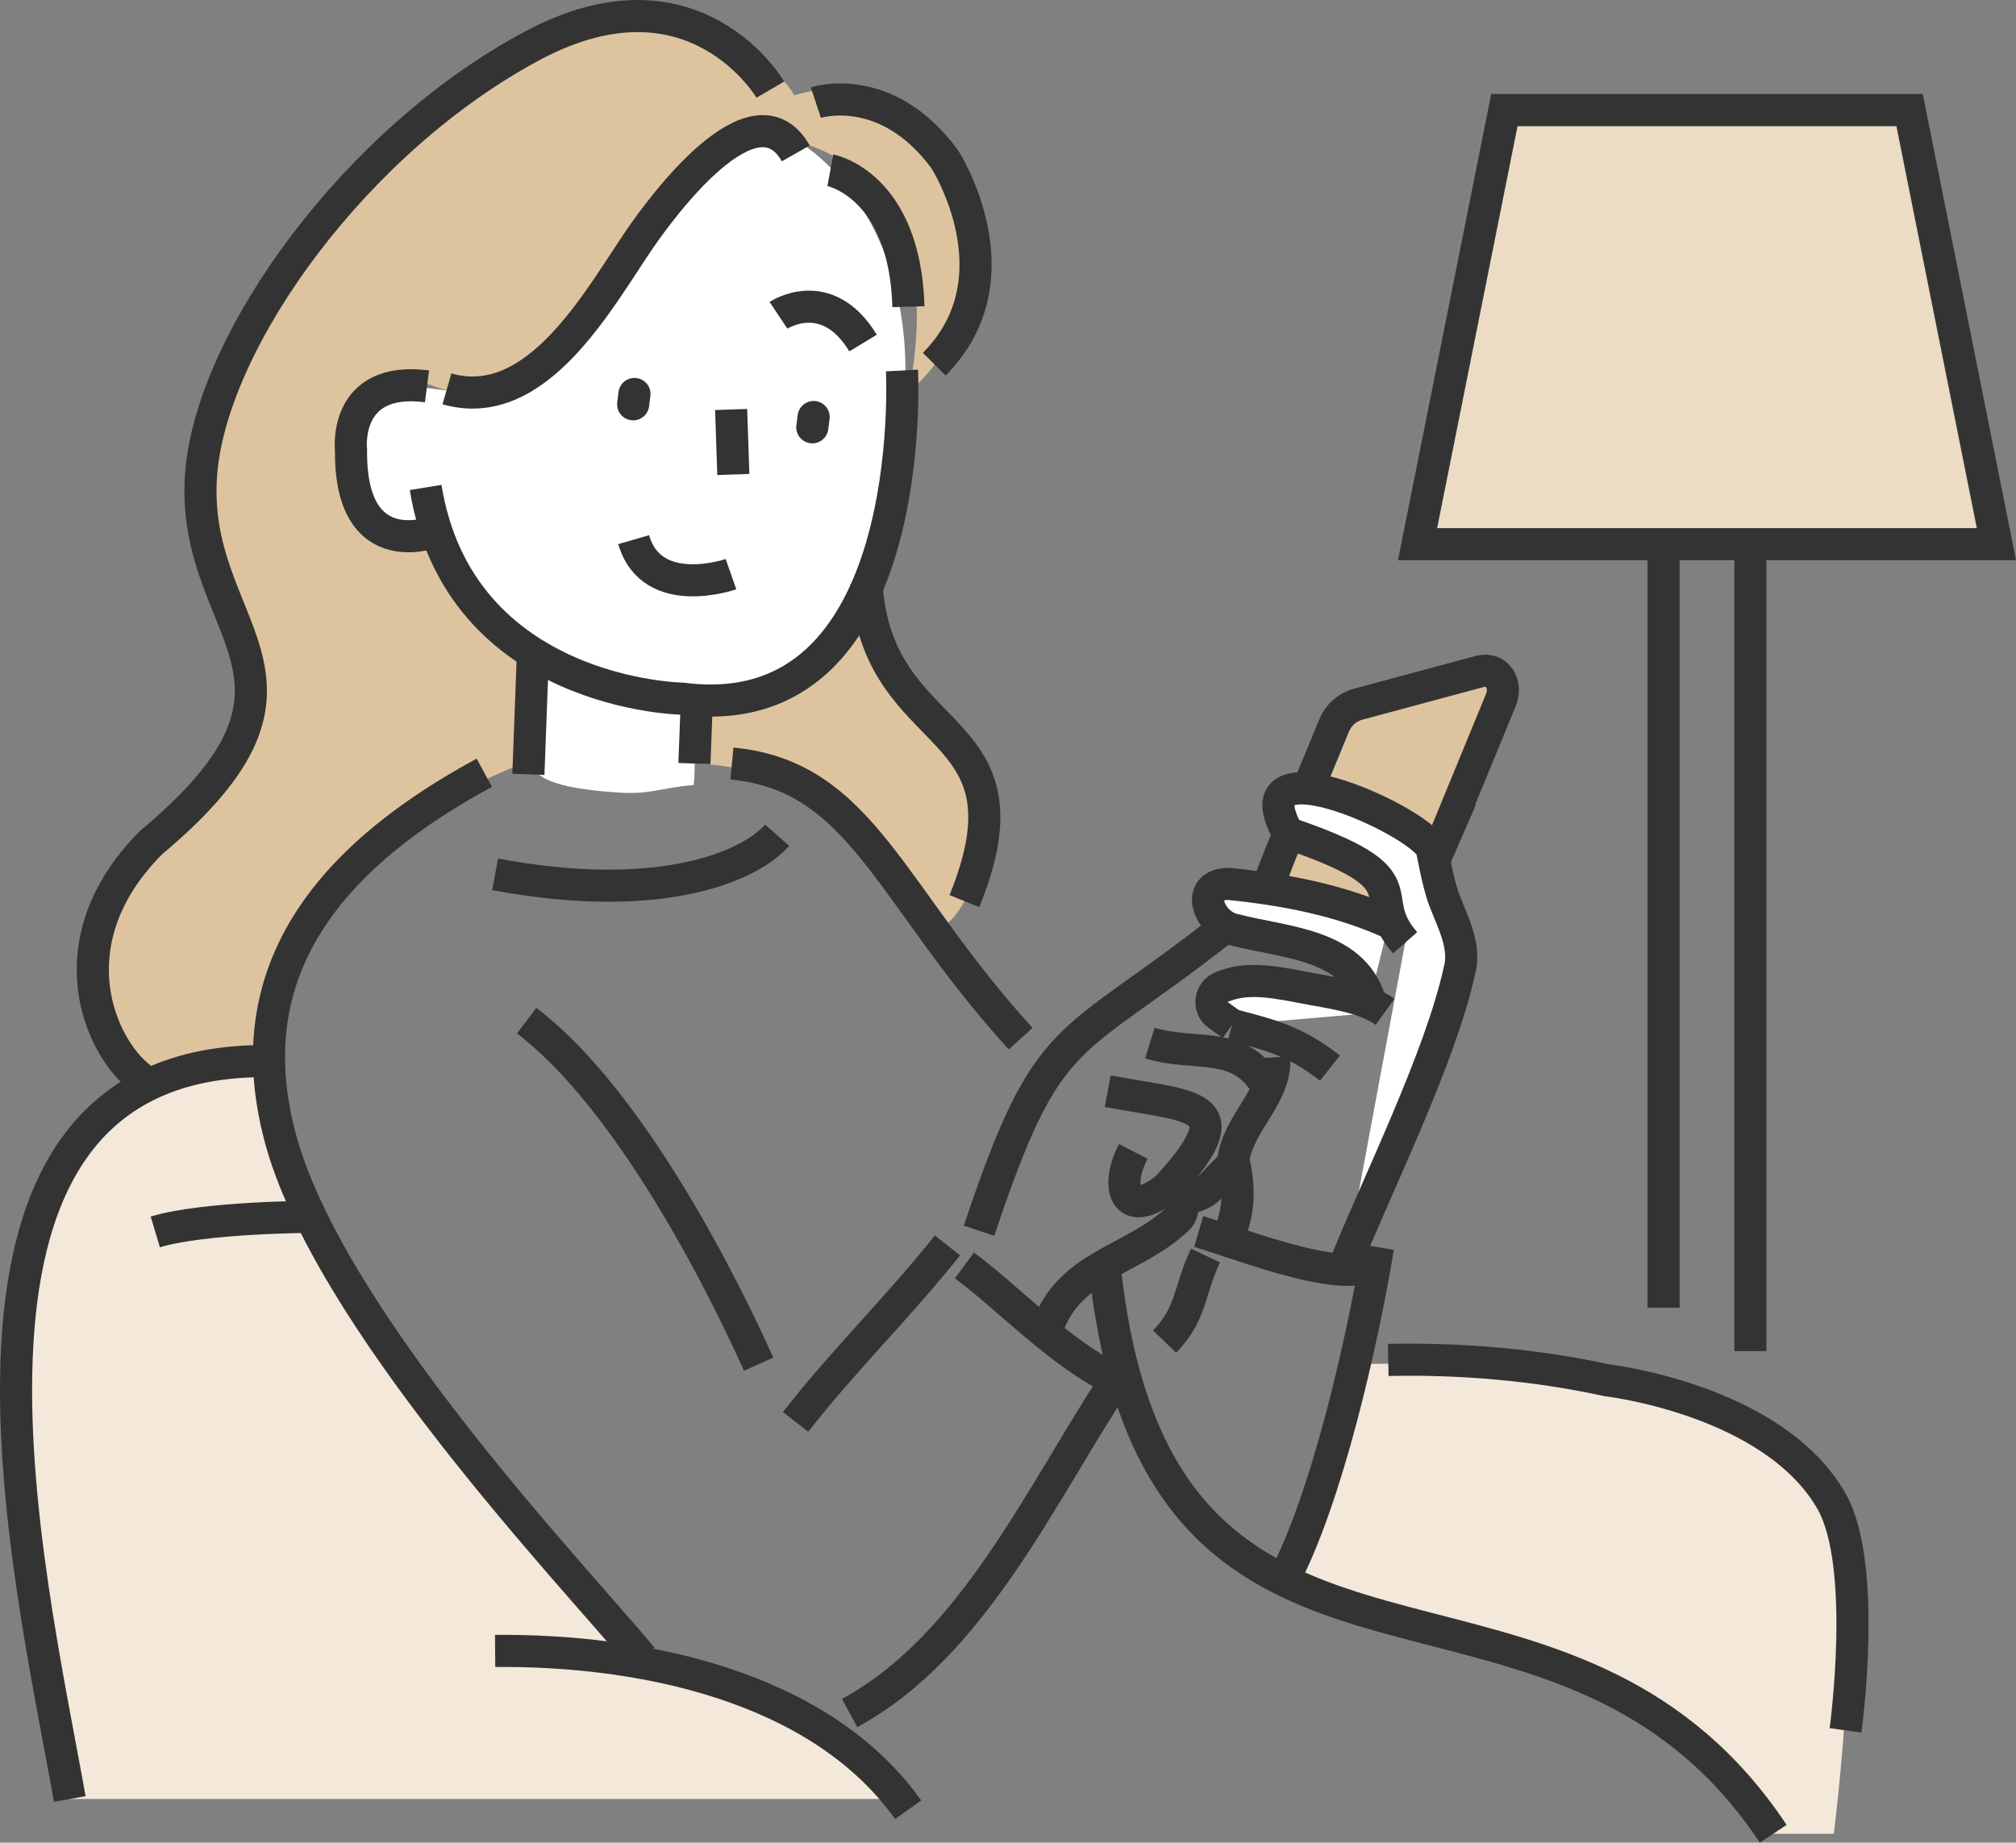 <?xml version="1.0" encoding="UTF-8"?><svg id="_レイヤー_2" xmlns="http://www.w3.org/2000/svg" width="81.629" height="74.627" viewBox="0 0 81.629 74.627"><rect x="0" y="0" width="81.629" height="74.627" fill="#808080" stroke="none"/><defs><style>.cls-1{fill:#ecdcc5;}.cls-1,.cls-2,.cls-3,.cls-4,.cls-5{stroke:#333;stroke-width:1.3px;}.cls-1,.cls-3,.cls-4,.cls-5{stroke-miterlimit:10;}.cls-6{fill:#f3e8d9;}.cls-2{stroke-linecap:round;stroke-linejoin:round;}.cls-2,.cls-4{fill:none;}.cls-3,.cls-7{fill:#ddc49f;}.cls-8,.cls-5{fill:#fff;}</style></defs><g id="LP"><path class="cls-3" d="M58.616,33.59l2.142-5.207c.297-.666-.135-1.378-.839-1.189l-4.924,1.325c-.439.118-.799.434-.972.855l-1.041,2.523-.827,1.93s-.579,1.389-.811,2.092l5.552,1.626,1.721-3.955Z"/><path class="cls-6" d="M74.251,74.267s1.396-10.867-.094-13.471c-2.358-4.12-9.086-4.893-9.086-4.893-2.894-.633-7.27-.715-10.221-.656l-2.925,8.828s9.363,2.128,13.277,4.337c3.914,2.209,6.596,5.855,6.596,5.855h2.452Z"/><path class="cls-6" d="M10.781,42.976c-14.636-.088-9.592,20.678-7.956,29.883h33.947s-1.893-2.413-5.127-3.694c-3.235-1.281-5.637-2.02-5.637-2.02,0,0-4.49-4.811-10.071-12.423-5.581-7.612-5.156-11.745-5.156-11.745Z"/><path class="cls-7" d="M35.202,23.502s-.086,2.148-2.987,3.92c-.718.438-3.854,1.124-3.854,1.124l-.242,2.378s2.41,0,4.616,1.191c4.175,3.608,5.107,5.606,5.107,5.606,0,0,1.198-.356,1.679-2.564.503-2.311.618-3.859-1.332-5.586-3.048-2.699-2.987-6.068-2.987-6.068Z"/><path class="cls-8" d="M36.663,14.961c.007,3.193-.906,6.309-1.812,9.371-.246.832-.508,1.693-1.087,2.339-.996,1.112-3.144,1.385-4.466,1.731-1.572.439-1.04,2.058-1.212,3.391-1.336.11-1.732.39-3.01.308-3.527-.225-3.125-.89-3.915-1.139-.063-1.91.47-3.461-.598-5.176-.726-1.142-2.8-3.464-3.318-4.713-.826.493-1.957-.014-2.468-.828-.512-.814-.565-1.825-.588-2.787-.012-.505.003-1.069.36-1.426.24-.239.588-.332.923-.381,1.415-.205,3.08.488,4.423.082,3.328-1.005,4.333-5.263,5.813-7.949,1.989-3.609,5.613-3.719,8.309-.567,1.836,2.146,2.638,4.947,2.645,7.743Z"/><path class="cls-7" d="M19.185,2.8C22.229.554,25.347-.401,28.129.75c.16.066.32.142.478.226,0,0,3.042,1.781,3.546,2.885,0,0,4.672-1.667,7.269,3.65,0,0,1.127,5.114-2.628,8.368,0,0,1.24-5.378-1.084-7.614-.81-.78-1.268-1.671-2.381-2.156-5.919-2.582-6.397,4.486-10.849,8.172-4.808,3.369-4.917.132-7.008,1.37-2.091,1.238-.878,3.856-.695,4.593.349,1.41,1.161,1.612,2.895,1.262.88.737,1.865,4.066,3.904,5.02-.12,1.593-.132,2.598,0,4.204-5.887,2.5-9.522,4.427-10.795,12.246-1.511-.126-3.893,0-5.066.883-.703-.883-1.872-2.369-1.958-4.314,0-5.972,5.199-6.066,6.106-9.975.921-3.967-2.362-7.727-1.531-11.67,1.314-6.237,6.995-12.253,10.852-15.1Z"/><path class="cls-4" d="M36.521,15.005s.773,14.533-8.878,13.292c0,0-9.04-.124-10.409-8.555"/><path class="cls-4" d="M21.395,31.361l.181-4.836"/><path class="cls-4" d="M28.118,30.924l.102-2.707"/><line class="cls-4" x1="29.604" y1="16.584" x2="29.693" y2="19.216"/><path class="cls-4" d="M29.598,23.253s-3.211,1.123-3.94-1.397"/><path class="cls-4" d="M17.672,21.506s-3.499,1.452-3.459-3.259c0,0-.358-3.042,3.076-2.601"/><path class="cls-4" d="M31.521,12.77s1.952-1.302,3.425,1.124"/><line class="cls-2" x1="32.945" y1="16.889" x2="32.891" y2="17.306"/><line class="cls-2" x1="25.69" y1="15.956" x2="25.637" y2="16.374"/><path class="cls-4" d="M33.621,6.896s3.019.564,3.162,5.525"/><path class="cls-4" d="M33.034,4.156s2.845-.94,5.223,2.299c0,0,3.065,4.781-.429,8.294"/><path class="cls-4" d="M31.191,3.63s-3.072-5.27-9.607-1.792c-7.181,3.823-12.921,11.844-13.426,17.19-.618,6.544,6.044,8.338-2.028,15.085-4.426,4.426-1.631,9.253.159,9.889"/><path class="cls-4" d="M32.222,6.213c-1.669-2.939-5.412,2.142-6.325,3.476-1.662,2.431-4.162,7.102-7.8,6.06"/><path class="cls-4" d="M10.781,42.976c-14.636-.088-9.592,20.678-7.956,29.883"/><path class="cls-4" d="M29.636,30.924c5.269.497,6.37,5.306,11.691,11.143"/><path class="cls-4" d="M55.797,50.512c-.627,3.788-2.069,10.21-3.872,13.563"/><path class="cls-4" d="M20.048,66.863c5.879-.054,13.138,1.393,16.724,6.432"/><path class="cls-4" d="M21.325,41.336c3.757,2.858,7.302,9.286,9.394,13.912"/><path class="cls-4" d="M49.533,37.605c-6.37,5.014-7.061,3.776-9.891,12.24"/><path class="cls-4" d="M74.727,70.079s.92-6.679-.57-9.283c-2.358-4.12-9.086-4.893-9.086-4.893-2.894-.633-5.91-.887-8.861-.827"/><path class="cls-4" d="M44.717,51.197c.265,2.549.749,4.613,1.411,6.301,4.628,11.81,17.934,5.132,25.671,16.77"/><path class="cls-4" d="M45.181,55.903c-3.042,4.619-5.792,10.774-10.78,13.474"/><path class="cls-4" d="M49.845,47.223c-.771.694-.89,1.123-1.654,1.278-.434.098-.187.631-.526.88-1.783,1.698-4.392,1.82-5.277,4.462"/><path class="cls-4" d="M19.611,31.298c-7.985,4.312-9.666,9.428-8.282,14.714,1.903,7.268,11.617,17.494,14.678,21.132"/><path class="cls-4" d="M55.763,50.955c-.714,1.357-5.517-.582-7.228-1.078"/><path class="cls-4" d="M46.559,42.244c1.856.567,3.566-.151,4.69,1.676"/><path class="cls-5" d="M55.461,40.509c-.701-2.294-3.528-2.339-5.435-2.844-1.081-.185-1.713-1.859-.275-1.868,2.275.234,4.418.639,6.49,1.557"/><path class="cls-5" d="M56.083,40.979c-.877-.631-2.233-.771-3.398-1.003-1.562-.311-2.37-.344-3.214-.004-.48.193-.57.834-.149,1.135l.564.404"/><path class="cls-5" d="M56.895,38.182c-1.756-1.991.94-2.507-4.748-4.447-2.092-3.776,5.044-.657,5.821.601,0,0,.262,1.46.502,2.088.365.96.895,1.908.62,2.901-.773,3.527-3.333,8.667-4.62,11.871"/><path class="cls-4" d="M48.811,50.849c-.684,1.45-.542,2.335-1.654,3.487"/><path class="cls-4" d="M31.468,33.827c-1.187,1.339-4.877,2.812-11.42,1.583"/><path class="cls-4" d="M44.853,44.194c3.444.651,5.58.444,2.402,3.902-1.632,1.326-2.154.064-1.369-1.466"/><path class="cls-4" d="M53.85,43.259c-1.504-1.187-2.653-1.393-3.963-1.749"/><path class="cls-4" d="M38.363,50.439c-1.915,2.416-4.253,4.708-6.149,7.149"/><path class="cls-4" d="M45.181,55.903c-2.278-1.093-4.401-3.381-6.131-4.653"/><path class="cls-4" d="M12.612,49.283s-4.324.008-6.324.609"/><path class="cls-4" d="M51.592,42.82c.107,1.563-1.426,2.597-1.654,4.153.253,1.033.275,2.149-.249,3.185"/><path class="cls-4" d="M35.081,23.601c.4,6.775,7.034,5.342,3.969,12.894"/><polygon class="cls-1" points="80.836 22.039 57.397 22.039 60.913 4.46 77.321 4.46 80.836 22.039"/><line class="cls-4" x1="67.359" y1="22.479" x2="67.359" y2="52.963"/><line class="cls-4" x1="70.875" y1="54.721" x2="70.875" y2="22.479"/></g></svg>